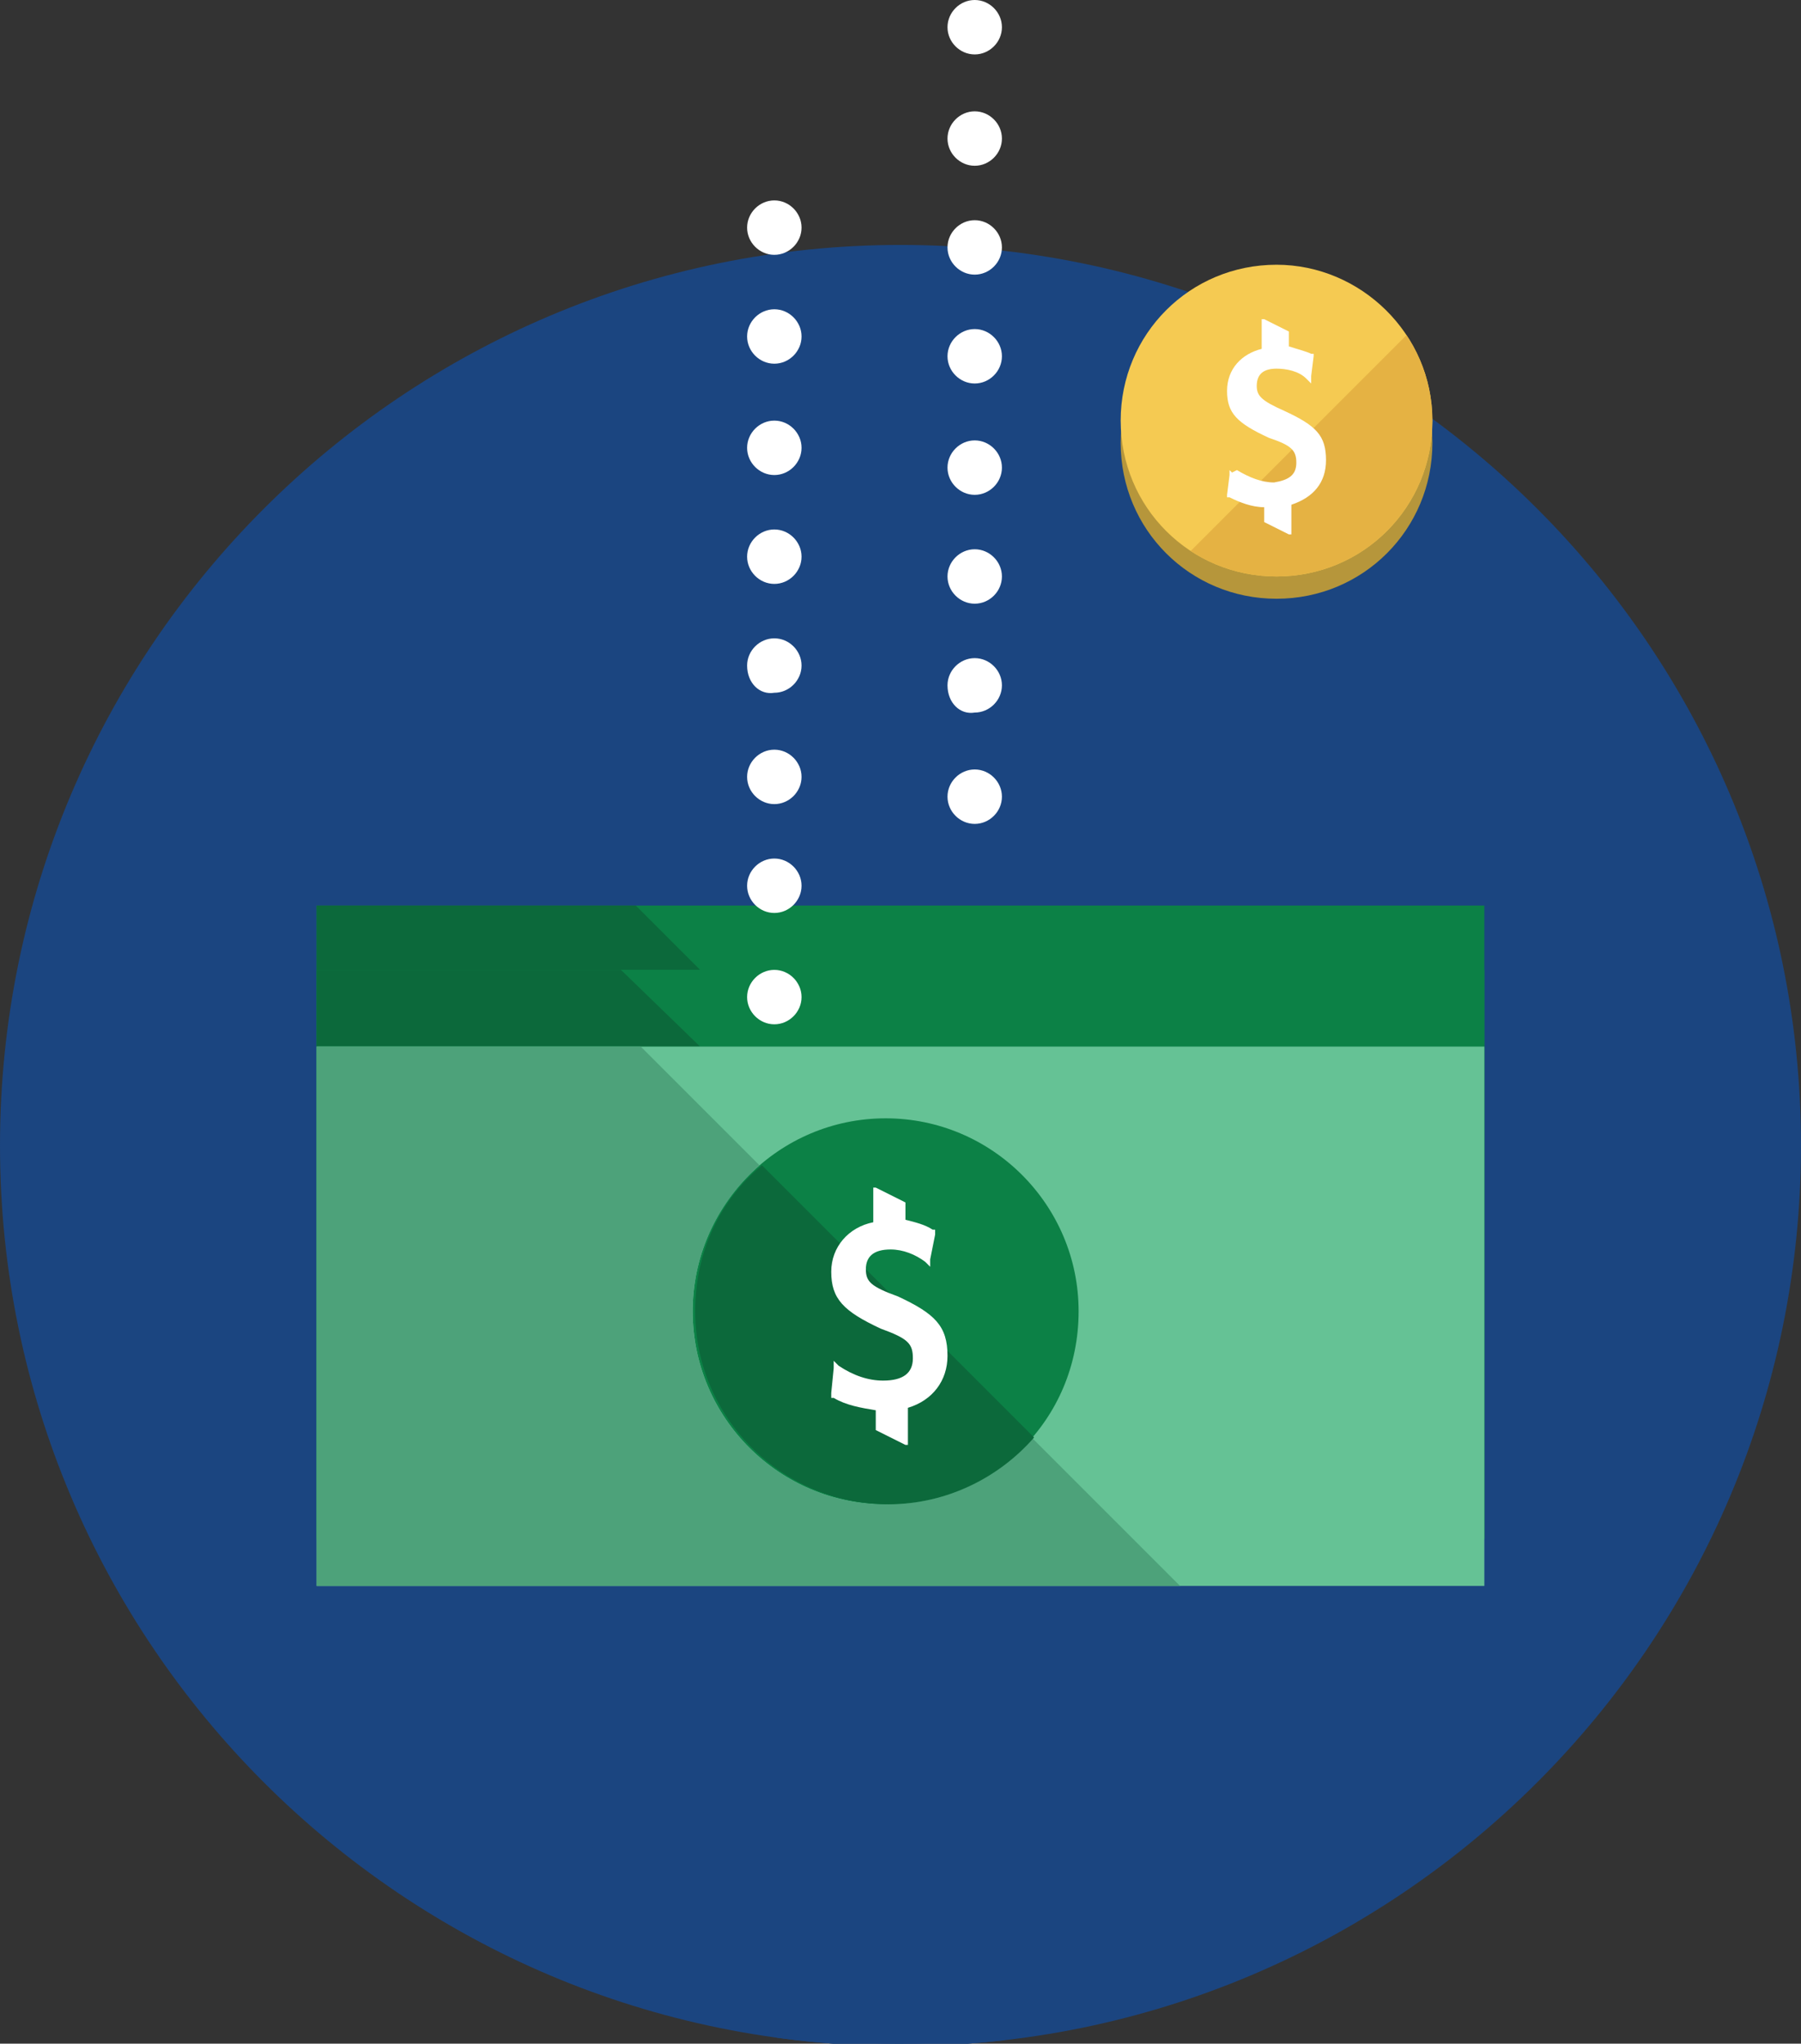 <?xml version="1.0" encoding="utf-8"?>
<!-- Generator: Adobe Illustrator 23.0.2, SVG Export Plug-In . SVG Version: 6.00 Build 0)  -->
<svg version="1.1" id="Layer_1" xmlns="http://www.w3.org/2000/svg" xmlns:xlink="http://www.w3.org/1999/xlink" x="0px" y="0px"
	 viewBox="0 0 72.8 82.6" style="enable-background:new 0 0 72.8 82.6;" xml:space="preserve">
<rect x="0" y="0" width="72.8" height="82.6" fill="#333333" stroke="none"/>
<style type="text/css">
	.st0{fill:#1B4580;}
	.st1{clip-path:url(#SVGID_2_);}
	.st2{fill:#0C8146;}
	.st3{clip-path:url(#SVGID_4_);}
	.st4{fill:#0C693B;}
	.st5{clip-path:url(#SVGID_6_);}
	.st6{fill:#65C295;}
	.st7{clip-path:url(#SVGID_8_);}
	.st8{fill:#4DA27A;}
	.st9{fill:#B6963B;}
	.st10{fill:#F5CA52;}
	.st11{clip-path:url(#SVGID_10_);}
	.st12{fill:#E5B243;}
	.st13{fill:#FFFFFF;}
</style>
<g>
	<g>
		<path class="st0" d="M72.8,46.3c0,20.1-16.3,36.4-36.4,36.4S0,66.4,0,46.3S16.3,9.9,36.4,9.9S72.8,26.2,72.8,46.3"/>
	</g>
	<g>
		<defs>
			<path id="SVGID_1_" d="M72.8,46.3c0,20.1-16.3,36.4-36.4,36.4S0,66.4,0,46.3S16.3,9.9,36.4,9.9S72.8,26.2,72.8,46.3"/>
		</defs>
		<clipPath id="SVGID_2_">
			<use xlink:href="#SVGID_1_"  style="overflow:visible;"/>
		</clipPath>
		<g class="st1">
			<path class="st0" d="M35.9,65.8c-6.9,0-12.5,5.6-12.5,12.5c0,0.7,0.1,1.3,0.2,2c4,1.5,8.3,2.3,12.8,2.3c4.2,0,8.2-0.7,11.9-2
				c0.1-0.7,0.2-1.5,0.2-2.3C48.5,71.4,42.9,65.8,35.9,65.8"/>
		</g>
		<g class="st1">
			<path class="st0" d="M40.6,83v-2.9c0-2.4-1.7-4.4-4-4.7c-2.8-0.3-5.2,1.9-5.2,4.6v2.9V83H40.6z"/>
		</g>
		<g class="st1">
			<path class="st0" d="M37.1,76.4c-0.3-0.1-0.7-0.2-1.1-0.2c-2.1,0-3.8,1.7-3.8,3.8c0,0.4,0.1,0.7,0.2,1.1L37.1,76.4z"/>
		</g>
		<g class="st1">
			<line class="st0" x1="29" y1="72.5" x2="32.1" y2="74.9"/>
		</g>
		<g class="st1">
			<path class="st0" d="M32.1,75.8c-0.2,0-0.4-0.1-0.6-0.2l-3.1-2.4c-0.4-0.3-0.5-0.9-0.2-1.3c0.3-0.4,0.9-0.5,1.3-0.2l3.1,2.4
				c0.4,0.3,0.5,0.9,0.2,1.3C32.6,75.7,32.4,75.8,32.1,75.8z"/>
		</g>
		<g class="st1">
			<line class="st0" x1="35.9" y1="73.7" x2="36" y2="69.8"/>
		</g>
		<g class="st1">
			<path class="st0" d="M35.9,74.6L35.9,74.6c-0.5,0-0.9-0.4-0.9-0.9l0-3.9c0-0.5,0.4-0.9,0.9-0.9h0c0.5,0,0.9,0.4,0.9,0.9l0,3.9
				C36.9,74.2,36.4,74.6,35.9,74.6z"/>
		</g>
		<g class="st1">
			<line class="st0" x1="42.9" y1="72.4" x2="39.8" y2="74.8"/>
		</g>
		<g class="st1">
			<path class="st0" d="M39.8,75.7c-0.3,0-0.6-0.1-0.7-0.4c-0.3-0.4-0.2-1,0.2-1.3l3.1-2.4c0.4-0.3,1-0.2,1.3,0.2
				c0.3,0.4,0.2,1-0.2,1.3l-3.1,2.4C40.2,75.7,40,75.7,39.8,75.7z"/>
		</g>
	</g>
	<g>
		<polyline class="st2" points="60,62.2 60,36.6 12.8,36.6 12.8,62.2 60,62.2 		"/>
	</g>
	<g>
		<defs>
			<polyline id="SVGID_3_" points="60,62.2 60,36.6 12.8,36.6 12.8,62.2 60,62.2 			"/>
		</defs>
		<clipPath id="SVGID_4_">
			<use xlink:href="#SVGID_3_"  style="overflow:visible;"/>
		</clipPath>
		<g class="st3">
			<polyline class="st4" points="25.7,36.6 12.8,36.6 12.8,62.2 12.8,39.2 25.1,39.2 28.3,39.2 25.7,36.6 			"/>
		</g>
	</g>
	<g>
		<polyline class="st2" points="60,62.2 60,39.2 12.8,39.2 12.8,62.2 60,62.2 		"/>
	</g>
	<g>
		<defs>
			<polyline id="SVGID_5_" points="60,62.2 60,39.2 12.8,39.2 12.8,62.2 60,62.2 			"/>
		</defs>
		<clipPath id="SVGID_6_">
			<use xlink:href="#SVGID_5_"  style="overflow:visible;"/>
		</clipPath>
		<g class="st5">
			<polyline class="st4" points="25.1,39.2 12.8,39.2 12.8,62.2 12.8,42.3 25.9,42.3 28.3,42.3 25.1,39.2 			"/>
		</g>
	</g>
	<g>
		<polyline class="st6" points="60,64.1 60,42.3 12.8,42.3 12.8,64.1 60,64.1 		"/>
	</g>
	<g>
		<defs>
			<polyline id="SVGID_7_" points="60,64.1 60,42.3 12.8,42.3 12.8,64.1 60,64.1 			"/>
		</defs>
		<clipPath id="SVGID_8_">
			<use xlink:href="#SVGID_7_"  style="overflow:visible;"/>
		</clipPath>
		<g class="st7">
			<path class="st2" d="M35.8,60.8c-4.3,0-7.8-3.5-7.8-7.8c0-4.3,3.5-7.8,7.8-7.8c4.3,0,7.8,3.5,7.8,7.8
				C43.6,57.4,40.1,60.8,35.8,60.8"/>
		</g>
		<g class="st7">
			<path class="st8" d="M25.9,42.3H12.8v21.9h35l-6.1-6.1c-1.4,1.7-3.5,2.7-5.9,2.7c-4.3,0-7.8-3.5-7.8-7.8c0-2.4,1.1-4.5,2.7-5.9
				L25.9,42.3"/>
		</g>
		<g class="st7">
			<path class="st4" d="M30.8,47.1c-1.7,1.4-2.7,3.5-2.7,5.9c0,4.3,3.5,7.8,7.8,7.8c2.4,0,4.5-1.1,5.9-2.7L30.8,47.1"/>
		</g>
	</g>
	<g>
		<path class="st9" d="M57.9,17.9c0,3.5-2.8,6.3-6.3,6.3c-3.5,0-6.3-2.8-6.3-6.3s2.8-6.3,6.3-6.3C55,11.6,57.9,14.4,57.9,17.9"/>
	</g>
	<g>
		<path class="st10" d="M57.9,17c0,3.5-2.8,6.3-6.3,6.3c-3.5,0-6.3-2.8-6.3-6.3c0-3.5,2.8-6.3,6.3-6.3C55,10.7,57.9,13.5,57.9,17"/>
	</g>
	<g>
		<defs>
			<path id="SVGID_9_" d="M57.9,17c0,3.5-2.8,6.3-6.3,6.3c-3.5,0-6.3-2.8-6.3-6.3c0-3.5,2.8-6.3,6.3-6.3C55,10.7,57.9,13.5,57.9,17"
				/>
		</defs>
		<clipPath id="SVGID_10_">
			<use xlink:href="#SVGID_9_"  style="overflow:visible;"/>
		</clipPath>
		<g class="st11">
			<polygon class="st12" points="45.2,25.2 60.1,10.3 63.7,28.8 			"/>
		</g>
	</g>
	<g>
		<path class="st13" d="M52.4,18.7c0-0.5-0.2-0.7-1.1-1c-1.3-0.6-1.7-1-1.7-1.9c0-0.9,0.6-1.5,1.4-1.7v-1.2h0.1l1,0.5V14
			c0.3,0.1,0.7,0.2,0.9,0.3l0.1,0l0,0l0,0l0,0.1l-0.1,0.8l0,0.2l0,0.1l-0.1-0.1l-0.1-0.1c-0.3-0.3-0.8-0.4-1.2-0.4
			c-0.5,0-0.8,0.2-0.8,0.7c0,0.4,0.2,0.6,1.1,1c1.3,0.6,1.7,1,1.7,2c0,0.9-0.5,1.5-1.4,1.8v1.2h-0.1l-1-0.5v-0.6
			c-0.5,0-1-0.2-1.4-0.4l-0.1,0l0,0l0,0l0-0.1l0.1-0.8l0-0.1l0-0.1l0.1,0.1L50,19c0.5,0.3,1,0.5,1.5,0.5
			C52.1,19.4,52.4,19.2,52.4,18.7"/>
	</g>
	<g>
		<path class="st13" d="M36.9,54.9c0-0.6-0.2-0.8-1.3-1.2c-1.5-0.7-2-1.2-2-2.3c0-1,0.7-1.8,1.7-2V48h0.1l1.2,0.6v0.7
			c0.4,0.1,0.8,0.2,1.1,0.4l0.1,0l0,0l0,0.1l0,0.1l-0.2,1l0,0.2l0,0.1l-0.1-0.1L37.4,51c-0.4-0.3-0.9-0.5-1.4-0.5
			c-0.7,0-1,0.3-1,0.8c0,0.5,0.2,0.7,1.3,1.1c1.5,0.7,2,1.2,2,2.4c0,1-0.6,1.8-1.6,2.1v1.5h-0.1l-1.2-0.6V57
			c-0.6-0.1-1.2-0.2-1.7-0.5l-0.1,0l0,0l0-0.1l0-0.1l0.1-1l0-0.2l0-0.1l0.1,0.1l0.1,0.1c0.6,0.4,1.2,0.6,1.8,0.6
			C36.5,55.8,36.9,55.5,36.9,54.9"/>
	</g>
	<g>
		<path class="st13" d="M30.2,40.3c0-0.6,0.5-1.1,1.1-1.1c0.6,0,1.1,0.5,1.1,1.1c0,0.6-0.5,1.1-1.1,1.1
			C30.7,41.4,30.2,40.9,30.2,40.3z M30.2,35.8c0-0.6,0.5-1.1,1.1-1.1c0.6,0,1.1,0.5,1.1,1.1c0,0.6-0.5,1.1-1.1,1.1
			C30.7,36.9,30.2,36.4,30.2,35.8z M30.2,31.4c0-0.6,0.5-1.1,1.1-1.1c0.6,0,1.1,0.5,1.1,1.1c0,0.6-0.5,1.1-1.1,1.1
			C30.7,32.5,30.2,32,30.2,31.4z M30.2,26.9c0-0.6,0.5-1.1,1.1-1.1c0.6,0,1.1,0.5,1.1,1.1c0,0.6-0.5,1.1-1.1,1.1
			C30.7,28.1,30.2,27.6,30.2,26.9z M30.2,22.5c0-0.6,0.5-1.1,1.1-1.1c0.6,0,1.1,0.5,1.1,1.1c0,0.6-0.5,1.1-1.1,1.1
			C30.7,23.6,30.2,23.1,30.2,22.5z M30.2,18.1c0-0.6,0.5-1.1,1.1-1.1c0.6,0,1.1,0.5,1.1,1.1c0,0.6-0.5,1.1-1.1,1.1
			C30.7,19.2,30.2,18.7,30.2,18.1z M30.2,13.6c0-0.6,0.5-1.1,1.1-1.1c0.6,0,1.1,0.5,1.1,1.1c0,0.6-0.5,1.1-1.1,1.1
			C30.7,14.7,30.2,14.2,30.2,13.6z M30.2,9.2c0-0.6,0.5-1.1,1.1-1.1c0.6,0,1.1,0.5,1.1,1.1c0,0.6-0.5,1.1-1.1,1.1
			C30.7,10.3,30.2,9.8,30.2,9.2z"/>
	</g>
	<g>
		<path class="st13" d="M38.3,32.2c0-0.6,0.5-1.1,1.1-1.1c0.6,0,1.1,0.5,1.1,1.1c0,0.6-0.5,1.1-1.1,1.1
			C38.8,33.3,38.3,32.8,38.3,32.2z M38.3,27.7c0-0.6,0.5-1.1,1.1-1.1c0.6,0,1.1,0.5,1.1,1.1c0,0.6-0.5,1.1-1.1,1.1
			C38.8,28.9,38.3,28.4,38.3,27.7z M38.3,23.3c0-0.6,0.5-1.1,1.1-1.1c0.6,0,1.1,0.5,1.1,1.1c0,0.6-0.5,1.1-1.1,1.1
			C38.8,24.4,38.3,23.9,38.3,23.3z M38.3,18.9c0-0.6,0.5-1.1,1.1-1.1c0.6,0,1.1,0.5,1.1,1.1c0,0.6-0.5,1.1-1.1,1.1
			C38.8,20,38.3,19.5,38.3,18.9z M38.3,14.4c0-0.6,0.5-1.1,1.1-1.1c0.6,0,1.1,0.5,1.1,1.1c0,0.6-0.5,1.1-1.1,1.1
			C38.8,15.5,38.3,15,38.3,14.4z M38.3,10c0-0.6,0.5-1.1,1.1-1.1c0.6,0,1.1,0.5,1.1,1.1c0,0.6-0.5,1.1-1.1,1.1
			C38.8,11.1,38.3,10.6,38.3,10z M38.3,5.6c0-0.6,0.5-1.1,1.1-1.1c0.6,0,1.1,0.5,1.1,1.1c0,0.6-0.5,1.1-1.1,1.1
			C38.8,6.7,38.3,6.2,38.3,5.6z M38.3,1.1c0-0.6,0.5-1.1,1.1-1.1c0.6,0,1.1,0.5,1.1,1.1c0,0.6-0.5,1.1-1.1,1.1
			C38.8,2.2,38.3,1.7,38.3,1.1z"/>
	</g>
</g>
</svg>
